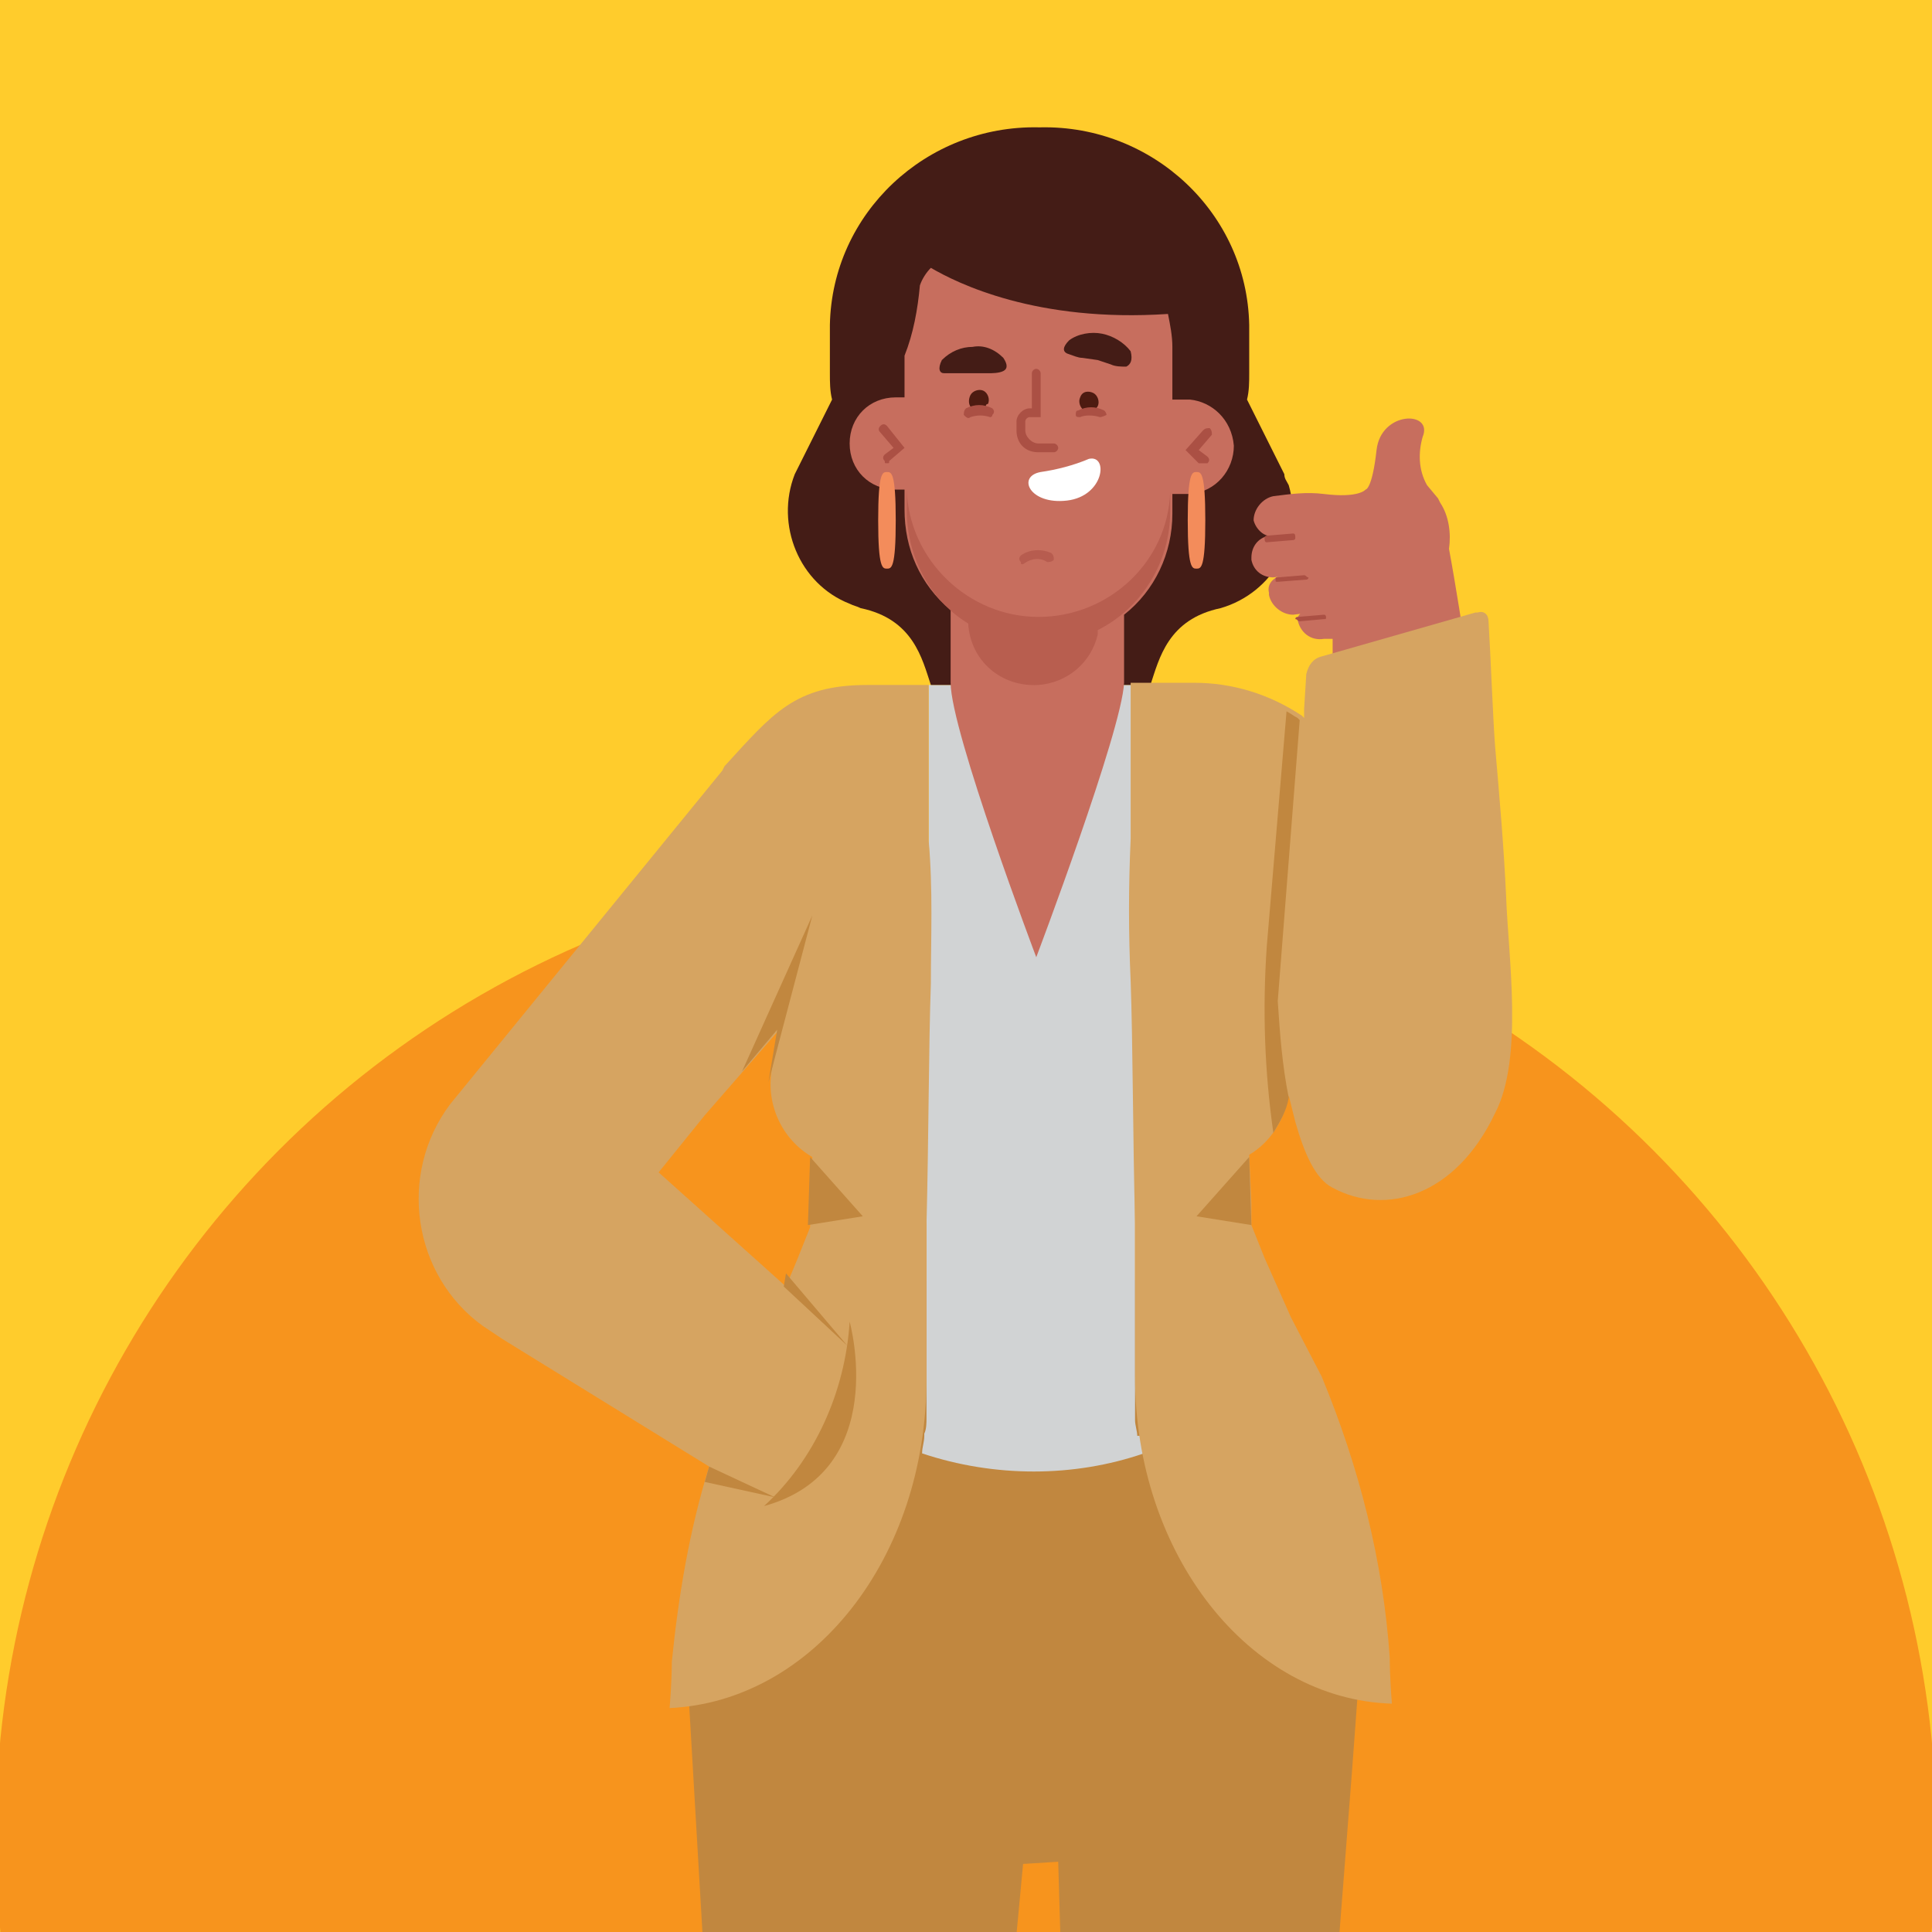 <?xml version="1.0" encoding="utf-8"?>
<!-- Generator: Adobe Illustrator 24.0.0, SVG Export Plug-In . SVG Version: 6.00 Build 0)  -->
<svg version="1.1" id="Layer_1" xmlns="http://www.w3.org/2000/svg" xmlns:xlink="http://www.w3.org/1999/xlink" x="0px" y="0px"
	 viewBox="0 0 88 88" style="enable-background:new 0 0 88 88;" xml:space="preserve">
<style type="text/css">
	.st0{fill:#FFCC2C;}
	.st1{clip-path:url(#SVGID_4_);}
	.st2{fill:#F7941D;}
	.st3{clip-path:url(#SVGID_6_);}
	.st4{fill:#C1873F;}
	.st5{fill:#D1D3D4;}
	.st6{fill:#441C16;}
	.st7{fill:none;}
	.st8{fill:#C76E5E;}
	.st9{opacity:0.55;fill:#AB5044;enable-background:new    ;}
	.st10{fill:#AB5044;}
	.st11{opacity:0.57;fill:#AB5044;enable-background:new    ;}
	.st12{fill:#4D1B11;}
	.st13{fill:#FFFFFF;}
	.st14{fill:#F38C5B;}
	.st15{fill:#D6A461;}
</style>
<title>Artboard 37</title>
<g>
	<defs>
		<rect id="SVGID_1_" y="-99" width="88" height="88"/>
	</defs>
	<clipPath id="SVGID_2_">
		<use xlink:href="#SVGID_1_"  style="overflow:visible;"/>
	</clipPath>
</g>
<rect class="st0" width="88" height="88"/>
<g>
	<defs>
		<rect id="SVGID_3_" width="88" height="88"/>
	</defs>
	<clipPath id="SVGID_4_">
		<use xlink:href="#SVGID_3_"  style="overflow:visible;"/>
	</clipPath>
	<g class="st1">
		<circle class="st2" cx="44" cy="83.6" r="44.2"/>
	</g>
</g>
<g>
	<defs>
		<rect id="SVGID_5_" width="88" height="88"/>
	</defs>
	<clipPath id="SVGID_6_">
		<use xlink:href="#SVGID_5_"  style="overflow:visible;"/>
	</clipPath>
	<g class="st3">
		<path class="st4" d="M62.1,72.4c-0.4-3.2-1.5-6.3-3.2-9l-1.3-2l-1.2-2L55.5,58l-8.7,0.7L38.1,58l-0.9,1.4l-1.3,2l-1.3,2
			c-2.4,3.8-3.5,8.2-3.3,12.7l0.7,12h14.3l0.3-3.2l1.6-0.1l0.1,3.4H61C61,88,62.2,73.4,62.1,72.4z"/>
		<path class="st5" d="M51.8,65.4c0-0.2-0.1-0.5-0.1-0.7c0-0.1,0-0.1,0-0.2c0-0.2,0-0.4,0-0.7c0-0.1,0-0.1,0-0.2c0-0.3,0-0.5,0-0.8
			c0-2.3,0-4.7,0-7c0-0.5,0-1,0-1.5l0,0c0-0.5,0-1,0-1.4v-0.2c0-0.4,0-0.8,0-1.2c0-0.5,0-1.1,0-1.6l0,0c0-1.9,0-3.7-0.1-5.1
			c-0.1-2.2-0.1-4.3,0-6.5v-7.1h-9.3v7.1c0.1,2.2,0.1,4.3,0,6.5c0,0.4,0,0.9,0,1.3c0,1.8-0.1,4-0.1,6.2c0,0.3,0,0.5,0,0.8v0.3
			c0,0.3,0,0.7,0,1v0.2c0,0.4,0,0.7,0,1.1v7c0,0.3,0,0.6,0,0.8c0,0.1,0,0.1,0,0.2s0,0.4,0,0.7c0,0.1,0,0.1,0,0.2
			c0,0.2,0,0.5-0.1,0.7v0.1c0,0.3-0.1,0.5-0.1,0.8l0,0c3.3,1.1,6.9,1.1,10.1,0c0-0.3-0.1-0.5-0.1-0.8L51.8,65.4z"/>
		<path class="st6" d="M58.5,21.6l-1.7-3.4c0.1-0.4,0.1-0.8,0.1-1.2v-2.2c-0.1-5.1-4.4-9.1-9.5-9c0,0,0,0,0,0h-0.1
			c-5.1-0.1-9.4,3.9-9.5,9V17c0,0.4,0,0.8,0.1,1.2l-1.7,3.4c-0.9,2.3,0.2,5,2.5,5.9c0.2,0.1,0.3,0.1,0.5,0.2
			c2.4,0.5,2.8,2.3,3.2,3.5H43h8.8h0.6c0.4-1.2,0.8-3,3.2-3.5c2.4-0.7,3.8-3.2,3.1-5.6C58.6,21.9,58.5,21.8,58.5,21.6z"/>
		<path class="st7" d="M47.3,28.1c3.2,0,5.9-2.5,6.1-5.7l-12.1-0.1C41.4,25.5,44.1,28.1,47.3,28.1z"/>
		<path class="st8" d="M54.2,18.2h-0.8v-2.4c0-0.5-0.1-1-0.2-1.5c-6,0.4-9.6-1.4-10.8-2.1c-0.2,0.2-0.4,0.5-0.5,0.8
			c-0.1,1.1-0.3,2.2-0.7,3.2v1.9h-0.4c-1.2,0-2.1,0.9-2.1,2.1c0,0,0,0,0,0l0,0c0,1.2,0.9,2.1,2.1,2.1c0,0,0,0,0,0h0.4v0.9
			c0,1.8,0.7,3.4,2.1,4.6v3.3c0,2.2,3.9,12.5,3.9,12.5s3.9-10.3,4-12.5V28c1.4-1.1,2.2-2.8,2.2-4.6v-0.9h0.8c1.2-0.1,2-1.1,2-2.2
			C56.1,19.1,55.2,18.3,54.2,18.2L54.2,18.2z"/>
		<path class="st9" d="M47.3,28.1c-3.2,0-5.9-2.6-6-5.8l0,0v0.9c0,2.1,1,4.1,2.8,5.2c0.1,1.7,1.5,2.9,3.2,2.8c1.3-0.1,2.4-1,2.7-2.3
			c0-0.1,0-0.2,0-0.2c2-1,3.3-3.1,3.3-5.4v-0.9l0,0C53.2,25.6,50.5,28.1,47.3,28.1z"/>
		<path class="st10" d="M54.7,21.1c0,0-0.1,0-0.1,0l-0.6-0.6l0.8-0.9c0.1-0.1,0.2-0.1,0.3-0.1c0.1,0.1,0.1,0.2,0.1,0.3c0,0,0,0,0,0
			l-0.6,0.7l0.4,0.3c0.1,0.1,0.1,0.2,0,0.3C54.8,21.1,54.7,21.1,54.7,21.1z"/>
		<path class="st10" d="M40.4,21.1c-0.1,0-0.1,0-0.1-0.1c-0.1-0.1-0.1-0.2,0-0.3c0,0,0,0,0,0l0.4-0.3l-0.6-0.7
			c-0.1-0.1-0.1-0.2,0-0.3s0.2-0.1,0.3,0l0,0l0.8,1l-0.7,0.6C40.5,21.1,40.5,21.1,40.4,21.1z"/>
		<path class="st11" d="M46.6,25.7c-0.1,0-0.1,0-0.1-0.1c-0.1-0.1-0.1-0.2,0-0.3c0,0,0,0,0,0c0.4-0.3,1-0.3,1.4-0.1
			c0.1,0.1,0.1,0.2,0.1,0.3c-0.1,0.1-0.2,0.1-0.3,0.1C47.4,25.4,47,25.4,46.6,25.7C46.7,25.6,46.6,25.7,46.6,25.7z"/>
		<path class="st6" d="M51.3,16.7c-0.2,0-0.5,0-0.7-0.1L50,16.4l-0.7-0.1c-0.2,0-0.4-0.1-0.7-0.2c-0.2-0.1-0.2-0.3,0.1-0.6
			c0.4-0.3,1-0.4,1.5-0.3c0.5,0.1,1,0.4,1.3,0.8C51.6,16.4,51.5,16.6,51.3,16.7z"/>
		<path class="st6" d="M43,17c0.2,0,0.4,0,0.7,0c0.2,0,0.5,0,0.7,0H45c0.2,0,0.5,0,0.7-0.1c0.2-0.1,0.2-0.3,0-0.6
			c-0.4-0.4-0.9-0.6-1.4-0.5c-0.5,0-1,0.2-1.4,0.6C42.7,16.8,42.8,17,43,17z"/>
		<path class="st12" d="M49.2,18.1c-0.1,0.2,0,0.5,0.2,0.6c0.2,0.1,0.5,0,0.6-0.2s0-0.5-0.2-0.6c0,0,0,0,0,0
			C49.6,17.8,49.3,17.8,49.2,18.1z"/>
		<path class="st10" d="M50.1,19C50,19,50,19,50.1,19c-0.3-0.1-0.7-0.1-0.9,0c-0.1,0-0.2,0-0.2-0.1c0-0.1,0-0.2,0.1-0.2c0,0,0,0,0,0
			c0.4-0.2,0.8-0.2,1.2,0c0.1,0.1,0.1,0.2,0.1,0.2c0,0,0,0,0,0C50.2,19,50.1,19,50.1,19z"/>
		<path class="st12" d="M44.2,18c-0.1,0.2-0.1,0.5,0.1,0.6c0.2,0.1,0.5,0.1,0.6-0.1c0,0,0-0.1,0.1-0.1c0.1-0.2,0-0.5-0.2-0.6
			C44.6,17.7,44.3,17.8,44.2,18C44.2,18,44.2,18,44.2,18z"/>
		<path class="st10" d="M45.1,19C45.1,19,45,19,45.1,19c-0.3-0.1-0.6-0.1-0.9,0c-0.1,0.1-0.2,0-0.3-0.1c0,0,0,0,0,0
			c0-0.1,0-0.2,0.1-0.3c0,0,0,0,0,0c0.4-0.2,0.8-0.2,1.2,0c0.1,0.1,0.1,0.2,0,0.3C45.2,19,45.1,19,45.1,19z"/>
		<path class="st10" d="M48,20.6h-0.7c-0.6,0-1-0.4-1-1v-0.4c0-0.3,0.3-0.6,0.6-0.6h0.1V17c0-0.1,0.1-0.2,0.2-0.2
			c0.1,0,0.2,0.1,0.2,0.2c0,0,0,0,0,0v2h-0.5c-0.1,0-0.2,0.1-0.2,0.2v0v0.4c0,0.3,0.3,0.6,0.6,0.6l0,0H48c0.1,0,0.2,0.1,0.2,0.2
			C48.2,20.5,48.1,20.6,48,20.6L48,20.6z"/>
		<path class="st13" d="M49.6,20.9c-0.7,0.3-1.5,0.5-2.2,0.6c-1.1,0.2-0.5,1.5,1.2,1.3S50.5,20.7,49.6,20.9z"/>
		<path class="st14" d="M40.4,25.9c-0.2,0-0.4,0-0.4-2.2s0.2-2.2,0.4-2.2s0.4,0,0.4,2.2S40.6,25.9,40.4,25.9z"/>
		<path class="st14" d="M54.5,25.9c-0.2,0-0.4,0-0.4-2.2s0.2-2.2,0.4-2.2s0.4,0,0.4,2.2S54.7,25.9,54.5,25.9z"/>
		<path class="st8" d="M66.7,29.2c0,0-0.4-2.6-0.7-4.2c0.1-0.7,0-1.5-0.4-2.1l-0.1-0.2L65,22.1c-0.4-0.7-0.4-1.5-0.2-2.2
			c0.5-1.2-1.9-1.2-2.1,0.6s-0.5,1.8-0.5,1.8s-0.3,0.4-1.9,0.2c-0.8-0.1-1.5,0-2.3,0.1c-0.5,0.1-0.9,0.6-0.9,1.1c0,0,0,0,0,0
			c0.1,0.4,0.5,0.8,0.9,0.7l0.8-0.1l-1,0.1c-0.5,0.1-0.8,0.5-0.8,1v0.1c0.1,0.5,0.5,0.8,1,0.8c0,0,0,0,0,0l1.5-0.2l-1.1,0.1
			c-0.4,0.1-0.7,0.4-0.6,0.8v0.1c0.1,0.5,0.6,0.9,1.1,0.9l0.8-0.1h-0.3c-0.2,0-0.3,0.2-0.3,0.3c0,0,0,0,0,0c0.1,0.6,0.6,1,1.2,0.9
			c0,0,0,0,0,0l0.4,0V30L66.7,29.2z"/>
		<path class="st10" d="M57.7,24.7c-0.1,0-0.1-0.1-0.1-0.2c0-0.1,0.1-0.1,0.1-0.1l1.2-0.1c0.1,0,0.1,0.1,0.1,0.2
			c0,0.1-0.1,0.1-0.1,0.1L57.7,24.7L57.7,24.7z"/>
		<path class="st10" d="M58.2,26.5c-0.1,0-0.1,0-0.1-0.1c0,0,0,0,0,0c0-0.1,0-0.1,0.1-0.1c0,0,0,0,0,0l1.2-0.1
			c0.1,0,0.1,0.1,0.2,0.1c0,0.1-0.1,0.1-0.1,0.1c0,0,0,0,0,0L58.2,26.5L58.2,26.5z"/>
		<path class="st10" d="M59.2,28.3c-0.1,0-0.1-0.1-0.2-0.1c0-0.1,0.1-0.1,0.1-0.1l1.2-0.1c0.1,0,0.1,0.1,0.1,0.1c0,0,0,0,0,0
			c0,0.1,0,0.1-0.1,0.1c0,0,0,0,0,0L59.2,28.3L59.2,28.3z"/>
		<path class="st15" d="M68.6,40.8c-0.1-2.2-0.3-4.5-0.5-6.8c-0.1-1.3-0.2-4.1-0.3-5.7c0-0.3-0.2-0.5-0.5-0.4c0,0-0.1,0-0.1,0l-7,2
			c-0.4,0.1-0.6,0.4-0.7,0.8l-0.1,1.6v0.4l-0.1-0.1c-1.5-1-3.2-1.5-4.9-1.5h-2.9v7.1c-0.1,2.2-0.1,4.3,0,6.5c0.1,2.8,0.1,7.2,0.2,11
			c0,2.3,0,4.7,0,7c0,8.1,5.2,14.7,11.7,14.9l0,0c-0.1-1.2-0.1-2-0.1-2.1c-0.3-4.4-1.4-8.7-3.1-12.8L58.8,60l-1.2-2.7L57,55.8v-1
			l-0.1-2.2l0,0c1-0.6,1.6-1.6,1.8-2.7c0.1,0.4,0.2,0.8,0.3,1.2c0.4,1.4,0.9,2.6,1.7,3c2.4,1.3,5.6,0.4,7.4-3.4
			C69.4,48.2,68.7,43.6,68.6,40.8z"/>
		<polygon class="st4" points="56.9,52.7 54.5,55.4 57,55.8 		"/>
		<path class="st4" d="M58,51.6c0.3-0.5,0.6-1,0.7-1.6c-0.3-1.5-0.4-2.9-0.5-4.4l1-12.8l-0.1-0.1c-0.2-0.1-0.3-0.2-0.5-0.3
			l-0.9,10.7C57.5,46,57.6,48.8,58,51.6z"/>
		<path class="st15" d="M42.3,38.3v-7.1h-2.8c-3.3,0-4.3,1.3-6.5,3.7l-0.1,0.2l0,0L20.5,50.3c-2.4,3.2-1.7,7.8,1.5,10.1
			c0.3,0.2,0.6,0.4,0.9,0.6l9.4,5.8c-0.9,2.9-1.4,5.9-1.7,8.9c0,0.1,0,0.9-0.1,2.1c6.5-0.3,11.7-6.8,11.7-15v-7
			c0.1-3.8,0.1-8.2,0.2-11C42.4,42.7,42.5,40.5,42.3,38.3z M32.1,50.8L32.1,50.8l3.4-3.9l-0.3,1.6c-0.4,1.7,0.4,3.4,1.8,4.2l0,0
			l-0.1,2.2v1l-0.6,1.5l-0.5,1.2l-5.8-5.2L32.1,50.8z"/>
		<polygon class="st4" points="36.9,52.7 39.3,55.4 36.8,55.8 		"/>
		<path class="st4" d="M38.7,60.2c0,0,1.9,6.8-3.9,8.4C37.1,66.5,38.5,63.4,38.7,60.2z"/>
		<polygon class="st4" points="35.7,58.6 38.6,61.3 35.8,58 		"/>
		<polygon class="st4" points="35.3,68.2 32.3,66.8 32.1,67.5 		"/>
		<polygon class="st4" points="33.8,48.8 37,41.7 35,49.3 35.4,46.9 		"/>
	</g>
</g>
</svg>
